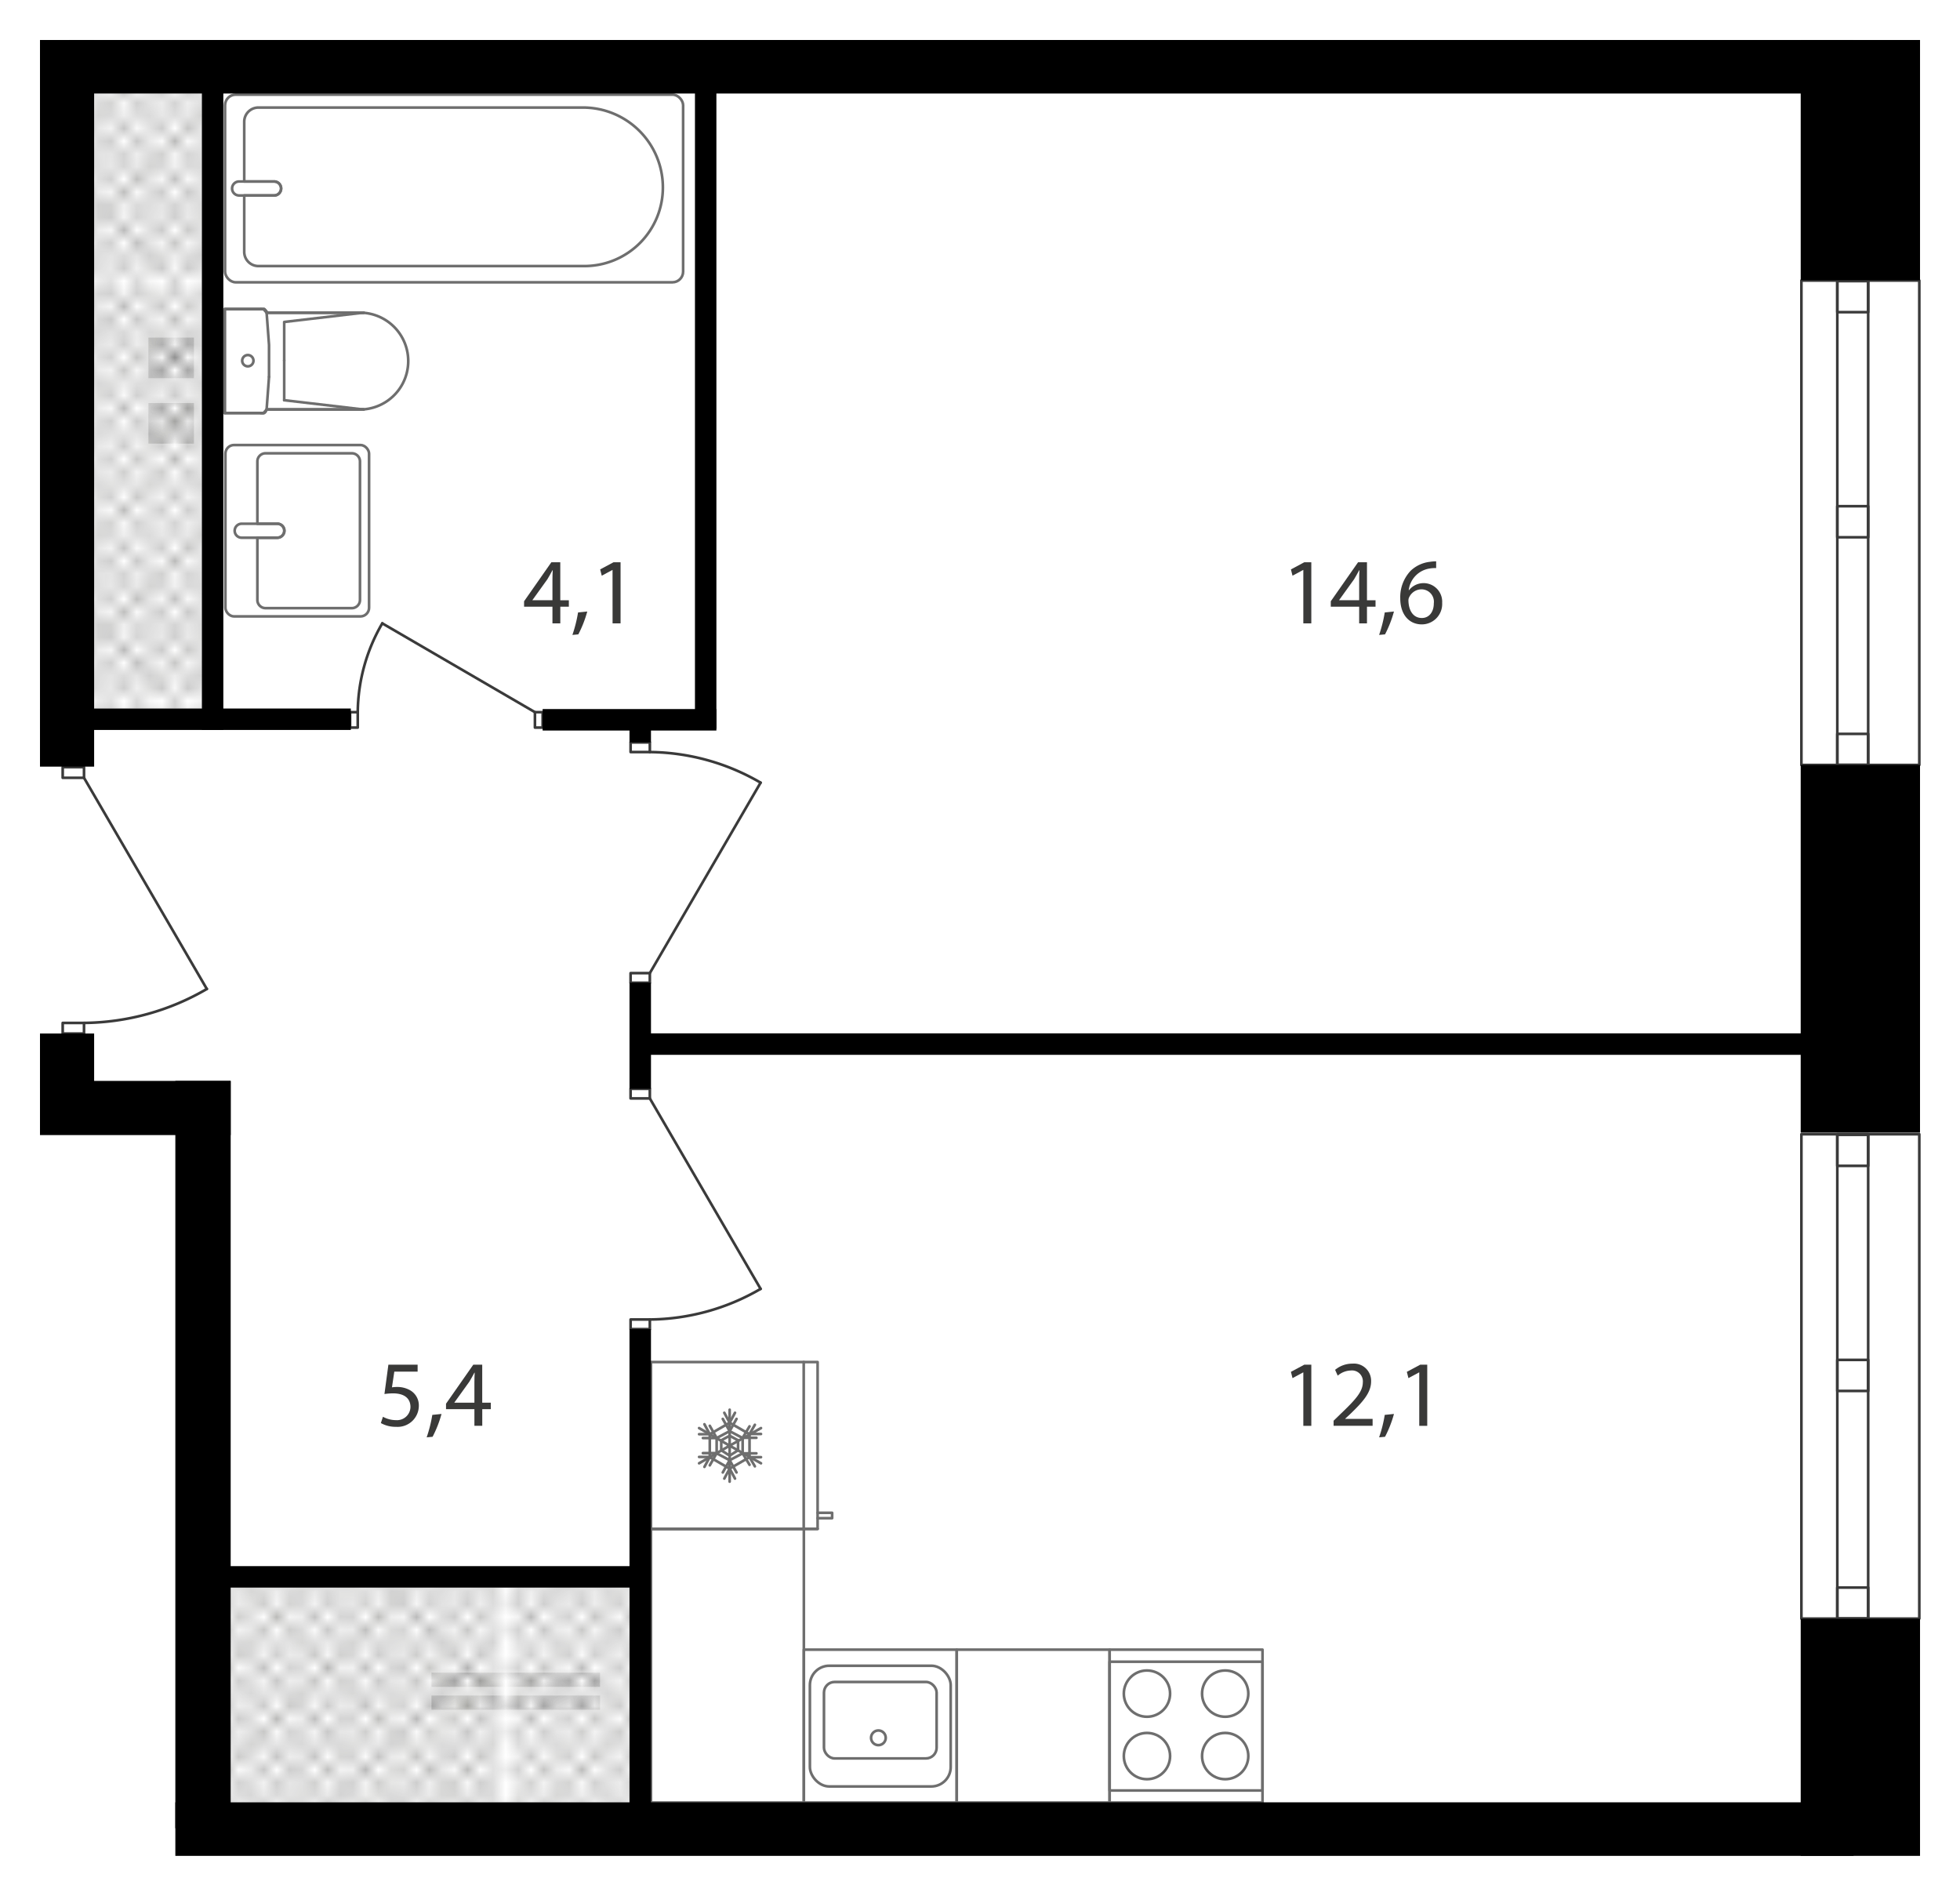 <svg xmlns="http://www.w3.org/2000/svg" xmlns:xlink="http://www.w3.org/1999/xlink" viewBox="0 0 208.455 201.602">
  <defs>
    <style>
      .cls-1, .cls-2, .cls-4, .cls-5 {
        fill: none;
      }

      .cls-2 {
        stroke: #3a3a39;
        stroke-linecap: square;
        stroke-linejoin: bevel;
        stroke-width: 0.15px;
      }

      .cls-3 {
        fill: url(#Diamond);
      }

      .cls-4 {
        stroke: #6e6e6e;
        stroke-width: 0.283px;
      }

      .cls-4, .cls-5 {
        stroke-linecap: round;
        stroke-linejoin: round;
      }

      .cls-5 {
        stroke: #3a3a3a;
        stroke-width: 0.283px;
      }

      .cls-6 {
        fill: #393938;
      }
    </style>
    <pattern id="Diamond" data-name="Diamond" width="35.15" height="32.437" patternTransform="translate(-237.799 -862.416) scale(1.353)" patternUnits="userSpaceOnUse" viewBox="0 0 35.15 32.437">
      <rect class="cls-1" width="35.15" height="32.437"/>
      <g>
        <line class="cls-2" x1="66.235" y1="32.443" x2="35.16" y2="63.519"/>
        <line class="cls-2" x1="63.533" y1="32.443" x2="35.158" y2="60.818"/>
        <line class="cls-2" x1="60.831" y1="32.443" x2="35.156" y2="58.118"/>
        <line class="cls-2" x1="58.129" y1="32.443" x2="35.154" y2="55.418"/>
        <line class="cls-2" x1="55.427" y1="32.443" x2="35.153" y2="52.717"/>
        <line class="cls-2" x1="52.724" y1="32.443" x2="35.151" y2="50.017"/>
        <line class="cls-2" x1="50.022" y1="32.443" x2="35.149" y2="47.316"/>
        <line class="cls-2" x1="47.32" y1="32.443" x2="35.148" y2="44.616"/>
        <line class="cls-2" x1="44.618" y1="32.443" x2="35.146" y2="41.915"/>
        <line class="cls-2" x1="41.916" y1="32.443" x2="35.145" y2="39.215"/>
        <line class="cls-2" x1="39.214" y1="32.443" x2="35.143" y2="36.514"/>
        <line class="cls-2" x1="36.512" y1="32.443" x2="35.141" y2="33.814"/>
      </g>
      <g>
        <line class="cls-2" x1="1.362" y1="32.443" x2="33.788" y2="64.869"/>
        <line class="cls-2" x1="4.064" y1="32.443" x2="35.139" y2="63.519"/>
        <line class="cls-2" x1="6.766" y1="32.443" x2="35.141" y2="60.818"/>
        <line class="cls-2" x1="9.468" y1="32.443" x2="35.143" y2="58.118"/>
        <line class="cls-2" x1="12.171" y1="32.443" x2="35.145" y2="55.417"/>
        <line class="cls-2" x1="14.873" y1="32.443" x2="35.146" y2="52.717"/>
        <line class="cls-2" x1="17.575" y1="32.443" x2="35.148" y2="50.017"/>
        <line class="cls-2" x1="20.277" y1="32.443" x2="35.149" y2="47.316"/>
        <line class="cls-2" x1="22.979" y1="32.443" x2="35.151" y2="44.616"/>
        <line class="cls-2" x1="25.681" y1="32.443" x2="35.152" y2="41.915"/>
        <line class="cls-2" x1="28.383" y1="32.443" x2="35.154" y2="39.215"/>
        <line class="cls-2" x1="31.086" y1="32.443" x2="35.156" y2="36.514"/>
        <line class="cls-2" x1="33.788" y1="32.443" x2="35.158" y2="33.814"/>
        <line class="cls-2" x1="33.788" y1="32.443" x2="1.362" y2="64.869"/>
        <line class="cls-2" x1="31.086" y1="32.443" x2="0.01" y2="63.519"/>
        <line class="cls-2" x1="28.383" y1="32.443" x2="0.008" y2="60.818"/>
        <line class="cls-2" x1="25.681" y1="32.443" x2="0.006" y2="58.118"/>
        <line class="cls-2" x1="22.979" y1="32.443" x2="0.005" y2="55.418"/>
        <line class="cls-2" x1="20.277" y1="32.443" x2="0.003" y2="52.717"/>
        <line class="cls-2" x1="17.575" y1="32.443" x2="0.002" y2="50.017"/>
        <line class="cls-2" x1="14.873" y1="32.443" y2="47.316"/>
        <line class="cls-2" x1="12.171" y1="32.443" x2="-0.001" y2="44.616"/>
        <line class="cls-2" x1="9.468" y1="32.443" x2="-0.003" y2="41.915"/>
        <line class="cls-2" x1="6.766" y1="32.443" x2="-0.005" y2="39.215"/>
        <line class="cls-2" x1="4.064" y1="32.443" x2="-0.007" y2="36.514"/>
        <line class="cls-2" x1="1.362" y1="32.443" x2="-0.008" y2="33.814"/>
      </g>
      <g>
        <line class="cls-2" x1="-31.086" y1="32.443" x2="-0.01" y2="63.519"/>
        <line class="cls-2" x1="-28.383" y1="32.443" x2="-0.009" y2="60.818"/>
        <line class="cls-2" x1="-25.681" y1="32.443" x2="-0.007" y2="58.118"/>
        <line class="cls-2" x1="-22.979" y1="32.443" x2="-0.005" y2="55.417"/>
        <line class="cls-2" x1="-20.277" y1="32.443" x2="-0.004" y2="52.717"/>
        <line class="cls-2" x1="-17.575" y1="32.443" x2="-0.002" y2="50.017"/>
        <line class="cls-2" x1="-14.873" y1="32.443" y2="47.316"/>
        <line class="cls-2" x1="-12.17" y1="32.443" x2="0.001" y2="44.616"/>
        <line class="cls-2" x1="-9.468" y1="32.443" x2="0.003" y2="41.915"/>
        <line class="cls-2" x1="-6.766" y1="32.443" x2="0.005" y2="39.215"/>
        <line class="cls-2" x1="-4.064" y1="32.443" x2="0.006" y2="36.514"/>
        <line class="cls-2" x1="-1.362" y1="32.443" x2="0.009" y2="33.814"/>
      </g>
      <g>
        <line class="cls-2" x1="35.16" y1="1.356" x2="66.235" y2="32.432"/>
        <line class="cls-2" x1="35.158" y1="4.057" x2="63.533" y2="32.432"/>
        <line class="cls-2" x1="35.156" y1="6.757" x2="60.831" y2="32.432"/>
        <line class="cls-2" x1="35.154" y1="9.458" x2="58.129" y2="32.432"/>
        <line class="cls-2" x1="35.153" y1="12.158" x2="55.427" y2="32.432"/>
        <line class="cls-2" x1="35.151" y1="14.859" x2="52.724" y2="32.432"/>
        <line class="cls-2" x1="35.149" y1="17.559" x2="50.022" y2="32.432"/>
        <line class="cls-2" x1="35.148" y1="20.259" x2="47.32" y2="32.432"/>
        <line class="cls-2" x1="35.146" y1="22.96" x2="44.618" y2="32.432"/>
        <line class="cls-2" x1="35.145" y1="25.66" x2="41.916" y2="32.432"/>
        <line class="cls-2" x1="35.143" y1="28.361" x2="39.214" y2="32.432"/>
        <line class="cls-2" x1="35.141" y1="31.061" x2="36.512" y2="32.432"/>
        <line class="cls-2" x1="66.235" y1="0.006" x2="35.16" y2="31.081"/>
        <line class="cls-2" x1="63.533" y1="0.006" x2="35.158" y2="28.381"/>
        <line class="cls-2" x1="60.831" y1="0.006" x2="35.156" y2="25.681"/>
        <line class="cls-2" x1="58.129" y1="0.006" x2="35.154" y2="22.98"/>
        <line class="cls-2" x1="55.427" y1="0.006" x2="35.153" y2="20.279"/>
        <line class="cls-2" x1="52.724" y1="0.006" x2="35.151" y2="17.579"/>
        <line class="cls-2" x1="50.022" y1="0.006" x2="35.149" y2="14.879"/>
        <line class="cls-2" x1="47.32" y1="0.006" x2="35.148" y2="12.179"/>
        <line class="cls-2" x1="44.618" y1="0.006" x2="35.146" y2="9.478"/>
        <line class="cls-2" x1="41.916" y1="0.006" x2="35.145" y2="6.777"/>
        <line class="cls-2" x1="39.214" y1="0.006" x2="35.143" y2="4.077"/>
        <line class="cls-2" x1="36.512" y1="0.006" x2="35.141" y2="1.377"/>
      </g>
      <g>
        <line class="cls-2" x1="1.362" y1="0.006" x2="33.788" y2="32.432"/>
        <line class="cls-2" x1="0.01" y1="1.356" x2="31.086" y2="32.432"/>
        <line class="cls-2" x1="0.008" y1="4.057" x2="28.383" y2="32.432"/>
        <line class="cls-2" x1="0.006" y1="6.757" x2="25.681" y2="32.432"/>
        <line class="cls-2" x1="0.005" y1="9.458" x2="22.979" y2="32.432"/>
        <line class="cls-2" x1="0.003" y1="12.158" x2="20.277" y2="32.432"/>
        <line class="cls-2" x1="0.002" y1="14.859" x2="17.575" y2="32.432"/>
        <line class="cls-2" y1="17.559" x2="14.873" y2="32.432"/>
        <line class="cls-2" x1="-0.001" y1="20.259" x2="12.171" y2="32.432"/>
        <line class="cls-2" x1="-0.003" y1="22.96" x2="9.468" y2="32.432"/>
        <line class="cls-2" x1="-0.005" y1="25.66" x2="6.766" y2="32.432"/>
        <line class="cls-2" x1="-0.007" y1="28.361" x2="4.064" y2="32.432"/>
        <line class="cls-2" x1="-0.008" y1="31.061" x2="1.362" y2="32.432"/>
        <line class="cls-2" x1="4.064" y1="0.006" x2="35.139" y2="31.081"/>
        <line class="cls-2" x1="6.766" y1="0.006" x2="35.141" y2="28.381"/>
        <line class="cls-2" x1="9.468" y1="0.006" x2="35.143" y2="25.681"/>
        <line class="cls-2" x1="12.171" y1="0.006" x2="35.145" y2="22.98"/>
        <line class="cls-2" x1="14.873" y1="0.006" x2="35.146" y2="20.279"/>
        <line class="cls-2" x1="17.575" y1="0.006" x2="35.148" y2="17.579"/>
        <line class="cls-2" x1="20.277" y1="0.006" x2="35.149" y2="14.879"/>
        <line class="cls-2" x1="22.979" y1="0.006" x2="35.151" y2="12.178"/>
        <line class="cls-2" x1="25.681" y1="0.006" x2="35.152" y2="9.478"/>
        <line class="cls-2" x1="28.383" y1="0.006" x2="35.154" y2="6.777"/>
        <line class="cls-2" x1="31.086" y1="0.006" x2="35.156" y2="4.077"/>
        <line class="cls-2" x1="33.788" y1="0.006" x2="35.158" y2="1.376"/>
        <line class="cls-2" x1="33.788" y1="0.006" x2="1.362" y2="32.432"/>
        <line class="cls-2" x1="31.086" y1="0.006" x2="0.01" y2="31.081"/>
        <line class="cls-2" x1="28.383" y1="0.006" x2="0.008" y2="28.381"/>
        <line class="cls-2" x1="25.681" y1="0.006" x2="0.006" y2="25.681"/>
        <line class="cls-2" x1="22.979" y1="0.006" x2="0.005" y2="22.98"/>
        <line class="cls-2" x1="20.277" y1="0.006" x2="0.003" y2="20.279"/>
        <line class="cls-2" x1="17.575" y1="0.006" x2="0.002" y2="17.579"/>
        <line class="cls-2" x1="14.873" y1="0.006" y2="14.879"/>
        <line class="cls-2" x1="12.171" y1="0.006" x2="-0.001" y2="12.179"/>
        <line class="cls-2" x1="9.468" y1="0.006" x2="-0.003" y2="9.478"/>
        <line class="cls-2" x1="6.766" y1="0.006" x2="-0.005" y2="6.777"/>
        <line class="cls-2" x1="4.064" y1="0.006" x2="-0.007" y2="4.077"/>
        <line class="cls-2" x1="1.362" y1="0.006" x2="-0.008" y2="1.377"/>
        <line class="cls-2" x1="35.139" y1="1.356" x2="4.064" y2="32.432"/>
        <line class="cls-2" x1="35.141" y1="4.057" x2="6.766" y2="32.432"/>
        <line class="cls-2" x1="35.143" y1="6.757" x2="9.468" y2="32.432"/>
        <line class="cls-2" x1="35.145" y1="9.458" x2="12.171" y2="32.432"/>
        <line class="cls-2" x1="35.146" y1="12.158" x2="14.873" y2="32.432"/>
        <line class="cls-2" x1="35.148" y1="14.859" x2="17.575" y2="32.432"/>
        <line class="cls-2" x1="35.149" y1="17.559" x2="20.277" y2="32.432"/>
        <line class="cls-2" x1="35.151" y1="20.26" x2="22.979" y2="32.432"/>
        <line class="cls-2" x1="35.152" y1="22.96" x2="25.681" y2="32.432"/>
        <line class="cls-2" x1="35.154" y1="25.66" x2="28.383" y2="32.432"/>
        <line class="cls-2" x1="35.156" y1="28.361" x2="31.086" y2="32.432"/>
        <line class="cls-2" x1="35.158" y1="31.062" x2="33.788" y2="32.432"/>
      </g>
      <g>
        <line class="cls-2" x1="-31.086" y1="0.006" x2="-0.01" y2="31.081"/>
        <line class="cls-2" x1="-28.383" y1="0.006" x2="-0.009" y2="28.381"/>
        <line class="cls-2" x1="-25.681" y1="0.006" x2="-0.007" y2="25.681"/>
        <line class="cls-2" x1="-22.979" y1="0.006" x2="-0.005" y2="22.98"/>
        <line class="cls-2" x1="-20.277" y1="0.006" x2="-0.004" y2="20.279"/>
        <line class="cls-2" x1="-17.575" y1="0.006" x2="-0.002" y2="17.579"/>
        <line class="cls-2" x1="-14.873" y1="0.006" y2="14.879"/>
        <line class="cls-2" x1="-12.17" y1="0.006" x2="0.001" y2="12.178"/>
        <line class="cls-2" x1="-9.468" y1="0.006" x2="0.003" y2="9.478"/>
        <line class="cls-2" x1="-6.766" y1="0.006" x2="0.005" y2="6.777"/>
        <line class="cls-2" x1="-4.064" y1="0.006" x2="0.006" y2="4.077"/>
        <line class="cls-2" x1="-1.362" y1="0.006" x2="0.009" y2="1.376"/>
        <line class="cls-2" x1="-0.01" y1="1.356" x2="-31.086" y2="32.432"/>
        <line class="cls-2" x1="-0.009" y1="4.057" x2="-28.383" y2="32.432"/>
        <line class="cls-2" x1="-0.007" y1="6.757" x2="-25.681" y2="32.432"/>
        <line class="cls-2" x1="-0.005" y1="9.458" x2="-22.979" y2="32.432"/>
        <line class="cls-2" x1="-0.004" y1="12.158" x2="-20.277" y2="32.432"/>
        <line class="cls-2" x1="-0.002" y1="14.859" x2="-17.575" y2="32.432"/>
        <line class="cls-2" y1="17.559" x2="-14.873" y2="32.432"/>
        <line class="cls-2" x1="0.001" y1="20.26" x2="-12.17" y2="32.432"/>
        <line class="cls-2" x1="0.003" y1="22.96" x2="-9.468" y2="32.432"/>
        <line class="cls-2" x1="0.005" y1="25.66" x2="-6.766" y2="32.432"/>
        <line class="cls-2" x1="0.006" y1="28.361" x2="-4.064" y2="32.432"/>
        <line class="cls-2" x1="0.009" y1="31.062" x2="-1.362" y2="32.432"/>
      </g>
      <g>
        <line class="cls-2" x1="35.16" y1="-31.081" x2="66.235" y2="-0.006"/>
        <line class="cls-2" x1="35.158" y1="-28.38" x2="63.533" y2="-0.006"/>
        <line class="cls-2" x1="35.156" y1="-25.68" x2="60.831" y2="-0.006"/>
        <line class="cls-2" x1="35.154" y1="-22.98" x2="58.129" y2="-0.006"/>
        <line class="cls-2" x1="35.153" y1="-20.279" x2="55.427" y2="-0.006"/>
        <line class="cls-2" x1="35.151" y1="-17.578" x2="52.724" y2="-0.006"/>
        <line class="cls-2" x1="35.149" y1="-14.879" x2="50.022" y2="-0.006"/>
        <line class="cls-2" x1="35.148" y1="-12.178" x2="47.32" y2="-0.006"/>
        <line class="cls-2" x1="35.146" y1="-9.477" x2="44.618" y2="-0.006"/>
        <line class="cls-2" x1="35.145" y1="-6.777" x2="41.916" y2="-0.006"/>
        <line class="cls-2" x1="35.143" y1="-4.077" x2="39.214" y2="-0.006"/>
        <line class="cls-2" x1="35.141" y1="-1.376" x2="36.512" y2="-0.006"/>
      </g>
      <g>
        <line class="cls-2" x1="1.362" y1="-32.432" x2="33.788" y2="-0.006"/>
        <line class="cls-2" x1="0.01" y1="-31.081" x2="31.086" y2="-0.006"/>
        <line class="cls-2" x1="0.008" y1="-28.38" x2="28.383" y2="-0.006"/>
        <line class="cls-2" x1="0.006" y1="-25.68" x2="25.681" y2="-0.006"/>
        <line class="cls-2" x1="0.005" y1="-22.98" x2="22.979" y2="-0.006"/>
        <line class="cls-2" x1="0.003" y1="-20.279" x2="20.277" y2="-0.006"/>
        <line class="cls-2" x1="0.002" y1="-17.578" x2="17.575" y2="-0.006"/>
        <line class="cls-2" y1="-14.879" x2="14.873" y2="-0.006"/>
        <line class="cls-2" x1="-0.001" y1="-12.178" x2="12.171" y2="-0.006"/>
        <line class="cls-2" x1="-0.003" y1="-9.477" x2="9.468" y2="-0.006"/>
        <line class="cls-2" x1="-0.005" y1="-6.777" x2="6.766" y2="-0.006"/>
        <line class="cls-2" x1="-0.007" y1="-4.077" x2="4.064" y2="-0.006"/>
        <line class="cls-2" x1="-0.008" y1="-1.376" x2="1.362" y2="-0.006"/>
        <line class="cls-2" x1="33.788" y1="-32.432" x2="1.362" y2="-0.006"/>
        <line class="cls-2" x1="35.139" y1="-31.081" x2="4.064" y2="-0.006"/>
        <line class="cls-2" x1="35.141" y1="-28.38" x2="6.766" y2="-0.006"/>
        <line class="cls-2" x1="35.143" y1="-25.68" x2="9.468" y2="-0.006"/>
        <line class="cls-2" x1="35.145" y1="-22.98" x2="12.171" y2="-0.006"/>
        <line class="cls-2" x1="35.146" y1="-20.279" x2="14.873" y2="-0.006"/>
        <line class="cls-2" x1="35.148" y1="-17.578" x2="17.575" y2="-0.006"/>
        <line class="cls-2" x1="35.149" y1="-14.879" x2="20.277" y2="-0.006"/>
        <line class="cls-2" x1="35.151" y1="-12.178" x2="22.979" y2="-0.006"/>
        <line class="cls-2" x1="35.152" y1="-9.477" x2="25.681" y2="-0.006"/>
        <line class="cls-2" x1="35.154" y1="-6.777" x2="28.383" y2="-0.006"/>
        <line class="cls-2" x1="35.156" y1="-4.077" x2="31.086" y2="-0.006"/>
        <line class="cls-2" x1="35.158" y1="-1.376" x2="33.788" y2="-0.006"/>
      </g>
      <g>
        <line class="cls-2" x1="-0.01" y1="-31.081" x2="-31.086" y2="-0.006"/>
        <line class="cls-2" x1="-0.009" y1="-28.38" x2="-28.383" y2="-0.006"/>
        <line class="cls-2" x1="-0.007" y1="-25.68" x2="-25.681" y2="-0.006"/>
        <line class="cls-2" x1="-0.005" y1="-22.98" x2="-22.979" y2="-0.006"/>
        <line class="cls-2" x1="-0.004" y1="-20.279" x2="-20.277" y2="-0.006"/>
        <line class="cls-2" x1="-0.002" y1="-17.578" x2="-17.575" y2="-0.006"/>
        <line class="cls-2" y1="-14.879" x2="-14.873" y2="-0.006"/>
        <line class="cls-2" x1="0.001" y1="-12.178" x2="-12.17" y2="-0.006"/>
        <line class="cls-2" x1="0.003" y1="-9.477" x2="-9.468" y2="-0.006"/>
        <line class="cls-2" x1="0.005" y1="-6.777" x2="-6.766" y2="-0.006"/>
        <line class="cls-2" x1="0.006" y1="-4.077" x2="-4.064" y2="-0.006"/>
        <line class="cls-2" x1="0.009" y1="-1.376" x2="-1.362" y2="-0.006"/>
      </g>
    </pattern>
  </defs>
  <title>1_6_10_plan</title>
  <g id="Техзоны">
    <g>
      <polygon class="cls-3" points="66.95 191.655 66.95 168.796 24.535 168.796 24.535 191.655 66.95 191.655"/>
      <polygon class="cls-3" points="63.817 181.809 63.817 180.301 45.889 180.301 45.889 181.809 63.817 181.809"/>
      <polygon class="cls-3" points="63.817 179.377 63.817 177.868 45.889 177.868 45.889 179.377 63.817 179.377"/>
    </g>
    <g>
      <polygon class="cls-3" points="21.472 75.342 21.472 9.946 10.012 9.946 10.012 75.342 21.472 75.342"/>
      <polygon class="cls-3" points="20.626 47.174 20.626 42.858 15.782 42.858 15.782 47.174 20.626 47.174"/>
      <polygon class="cls-3" points="20.626 40.216 20.626 35.9 15.782 35.9 15.782 40.216 20.626 40.216"/>
    </g>
  </g>
  <g id="СУ">
    <g>
      <rect class="cls-4" x="23.975" y="47.324" width="15.278" height="18.225" rx="0.919" ry="0.919" transform="translate(63.227 112.872) rotate(180)"/>
      <path class="cls-4" d="M30.252,56.436a.743.743,0,0,1-.742.743H27.373V63.8a.869.869,0,0,0,.868.869h9.175a.869.869,0,0,0,.869-.869V49.07a.868.868,0,0,0-.869-.868H28.241a.868.868,0,0,0-.868.868v6.624H29.51A.742.742,0,0,1,30.252,56.436Z"/>
      <path class="cls-4" d="M25.73,57.179h3.78a.743.743,0,0,0,0-1.485H25.73a.743.743,0,1,0,0,1.485Z"/>
    </g>
    <g>
      <path class="cls-4" d="M27.044,19.3h2.137a.743.743,0,0,1,0,1.485H25.975v6a1.509,1.509,0,0,0,1.509,1.508H62.145A8.351,8.351,0,0,0,70.5,19.936a8.5,8.5,0,0,0-8.5-8.5H27.484a1.509,1.509,0,0,0-1.509,1.509V19.3Z"/>
      <path class="cls-4" d="M25.4,19.3h3.78a.743.743,0,0,1,0,1.485H25.4a.743.743,0,0,1,0-1.485Z"/>
      <rect class="cls-4" x="23.935" y="10.062" width="48.718" height="19.956" rx="1.134" ry="1.134" transform="translate(96.588 40.081) rotate(180)"/>
    </g>
    <g>
      <path class="cls-4" d="M28.019,43.922l.337-.373H38.573v-.012a5.149,5.149,0,0,0,0-10.28v-.012H28.356l-.337-.373H23.894v11.05Z"/>
      <line class="cls-4" x1="28.364" y1="33.245" x2="38.669" y2="33.245"/>
      <polyline class="cls-4" points="27.743 32.872 23.894 32.872 23.894 43.922"/>
      <line class="cls-4" x1="30.226" y1="38.335" x2="30.226" y2="42.556"/>
      <polyline class="cls-4" points="38.669 33.245 30.226 34.238 30.226 38.335"/>
      <line class="cls-4" x1="38.669" y1="43.549" x2="30.226" y2="42.556"/>
      <line class="cls-4" x1="28.364" y1="43.549" x2="38.669" y2="43.549"/>
      <polyline class="cls-4" points="27.743 43.922 27.867 43.922 27.991 43.922 28.115 43.922 28.24 43.798 28.364 43.549 28.364 43.425 28.612 40.073"/>
      <polyline class="cls-4" points="28.612 40.073 28.612 36.678 28.364 33.363 28.364 33.24 28.24 32.995 28.115 32.872 27.991 32.872 27.867 32.872 27.743 32.872"/>
      <circle class="cls-4" cx="26.358" cy="38.355" r="0.601"/>
      <polyline class="cls-4" points="38.669 43.549 28.364 43.549 38.59 43.549"/>
      <line class="cls-4" x1="38.669" y1="33.245" x2="28.364" y2="33.245"/>
      <polyline class="cls-4" points="23.894 43.781 23.894 32.872 28.115 32.872 28.452 33.245"/>
      <polyline class="cls-4" points="27.743 43.922 23.894 43.922 27.991 43.922"/>
    </g>
  </g>
  <g id="Кухни">
    <g>
      <rect class="cls-4" x="101.754" y="175.421" width="16.26" height="16.26" transform="translate(219.768 367.102) rotate(180)"/>
      <rect class="cls-4" x="69.234" y="162.579" width="16.26" height="29.102" transform="translate(154.728 354.26) rotate(180)"/>
      <g>
        <rect class="cls-4" x="118.014" y="175.421" width="16.26" height="16.26" transform="translate(252.288 367.102) rotate(180)"/>
        <rect class="cls-4" x="118.014" y="176.705" width="16.26" height="13.693" transform="translate(252.288 367.102) rotate(180)"/>
        <circle class="cls-4" cx="130.304" cy="186.738" r="2.46"/>
        <circle class="cls-4" cx="121.984" cy="186.738" r="2.46"/>
        <circle class="cls-4" cx="130.304" cy="180.097" r="2.46"/>
        <circle class="cls-4" cx="121.984" cy="180.097" r="2.46"/>
      </g>
      <g>
        <rect class="cls-4" x="85.494" y="175.421" width="16.26" height="16.26" transform="translate(187.248 367.102) rotate(180)"/>
        <g>
          <rect class="cls-4" x="86.136" y="177.133" width="14.976" height="12.837" rx="2.061" ry="2.061" transform="translate(187.248 367.102) rotate(180)"/>
          <rect class="cls-4" x="87.633" y="178.857" width="11.982" height="8.13" rx="1.134" ry="1.134" transform="translate(187.248 365.844) rotate(180)"/>
        </g>
        <path class="cls-4" d="M93.422,184.018a.778.778,0,1,1-.778.778A.778.778,0,0,1,93.422,184.018Z"/>
      </g>
      <g>
        <line class="cls-4" x1="86.957" y1="162.579" x2="69.234" y2="162.579"/>
        <polyline class="cls-4" points="77.602 154.79 78.496 154.22 78.496 153.162 77.602 152.674 76.708 153.162 76.708 154.22 77.602 154.79"/>
        <line class="cls-4" x1="75.488" y1="152.511" x2="74.35" y2="152.511"/>
        <polyline class="cls-4" points="78.984 154.546 79.716 155.766 78.984 154.546 80.447 154.546"/>
        <polyline class="cls-4" points="77.602 155.278 76.87 156.58 77.602 155.278 78.334 156.58"/>
        <polyline class="cls-4" points="79.716 154.952 80.285 155.929 79.716 154.952 80.935 154.952"/>
        <polyline class="cls-4" points="77.602 152.186 78.334 150.883 77.602 152.186 76.87 150.883"/>
        <polyline class="cls-4" points="78.171 150.232 77.602 151.29 77.033 150.232"/>
        <polyline class="cls-4" points="78.171 157.231 77.602 156.173 77.033 157.231"/>
        <polyline class="cls-4" points="77.602 149.907 77.602 157.557 77.602 153.732 80.935 155.604 77.602 153.732 80.935 151.86 77.602 153.732 74.35 151.86 77.602 153.732 74.35 155.604"/>
        <polyline class="cls-4" points="77.602 156.173 79.716 154.952 79.716 152.511 77.602 151.29 75.488 152.511 75.488 154.952 77.602 156.173"/>
        <polyline class="cls-4" points="77.602 155.278 78.984 154.546 78.984 152.918 77.602 152.186 76.22 152.918 76.22 154.546 77.602 155.278"/>
        <polyline class="cls-4" points="76.22 152.918 75.488 151.616 76.22 152.918 74.756 152.918"/>
        <line class="cls-4" x1="75.488" y1="152.511" x2="74.919" y2="151.453"/>
        <line class="cls-4" x1="75.488" y1="154.929" x2="74.35" y2="154.929"/>
        <polyline class="cls-4" points="78.984 152.895 79.716 151.674 78.984 152.895 80.447 152.895"/>
        <polyline class="cls-4" points="79.716 152.488 80.285 151.511 79.716 152.488 80.935 152.488"/>
        <polyline class="cls-4" points="76.22 154.522 75.488 155.824 76.22 154.522 74.756 154.522"/>
        <line class="cls-4" x1="75.488" y1="154.929" x2="74.919" y2="155.987"/>
        <polyline class="cls-4" points="86.957 144.838 69.234 144.838 69.234 162.579 86.957 162.579 86.957 144.838 69.234 144.838"/>
        <polyline class="cls-4" points="86.957 161.44 88.501 161.44 88.501 160.87 86.957 160.87"/>
        <line class="cls-4" x1="85.48" y1="144.838" x2="85.48" y2="162.579"/>
      </g>
    </g>
  </g>
  <g id="Окна">
    <rect class="cls-5" x="172.103" y="140.097" width="51.51" height="12.54" transform="translate(51.49 344.225) rotate(-90)"/>
    <rect class="cls-5" x="171.293" y="144.726" width="51.51" height="3.283" transform="translate(50.68 343.415) rotate(-90)"/>
    <rect class="cls-5" x="195.397" y="168.83" width="3.302" height="3.283" transform="translate(26.576 367.519) rotate(-90)"/>
    <rect class="cls-5" x="195.397" y="120.68" width="3.302" height="3.283" transform="translate(74.726 319.37) rotate(-90)"/>
    <rect class="cls-5" x="195.397" y="144.62" width="3.302" height="3.283" transform="translate(50.786 343.309) rotate(-90)"/>
    <rect class="cls-5" x="172.103" y="49.317" width="51.51" height="12.54" transform="translate(142.27 253.445) rotate(-90)"/>
    <rect class="cls-5" x="171.293" y="53.946" width="51.51" height="3.283" transform="translate(141.46 252.635) rotate(-90)"/>
    <rect class="cls-5" x="195.397" y="78.05" width="3.302" height="3.283" transform="translate(117.356 276.739) rotate(-90)"/>
    <rect class="cls-5" x="195.397" y="29.9" width="3.302" height="3.283" transform="translate(165.506 228.59) rotate(-90)"/>
    <rect class="cls-5" x="195.397" y="53.84" width="3.302" height="3.283" transform="translate(141.566 252.53) rotate(-90)"/>
    <g>
      <path class="cls-5" d="M40.658,66.287a19.065,19.065,0,0,0-2.61,9.444"/>
      <rect class="cls-5" x="37.229" y="75.731" width="0.819" height="1.639"/>
      <rect class="cls-5" x="56.893" y="75.731" width="0.819" height="1.639"/>
      <line class="cls-5" x1="56.893" y1="75.732" x2="40.658" y2="66.287"/>
    </g>
    <g>
      <path class="cls-5" d="M80.893,137.057a23.779,23.779,0,0,1-11.781,3.256"/>
      <rect class="cls-5" x="67.068" y="140.313" width="2.045" height="1.021"/>
      <rect class="cls-5" x="67.067" y="115.782" width="2.045" height="1.021"/>
      <line class="cls-5" x1="69.112" y1="116.804" x2="80.893" y2="137.057"/>
    </g>
    <g>
      <path class="cls-5" d="M80.893,83.228a23.779,23.779,0,0,0-11.781-3.256"/>
      <rect class="cls-5" x="67.068" y="78.951" width="2.045" height="1.021"/>
      <rect class="cls-5" x="67.067" y="103.481" width="2.045" height="1.021"/>
      <line class="cls-5" x1="69.112" y1="103.481" x2="80.893" y2="83.228"/>
    </g>
    <g>
      <path class="cls-5" d="M22,105.165a26.368,26.368,0,0,1-13.061,3.61"/>
      <rect class="cls-5" x="6.668" y="108.775" width="2.267" height="1.132"/>
      <rect class="cls-5" x="6.668" y="81.578" width="2.267" height="1.132"/>
      <line class="cls-5" x1="8.934" y1="82.711" x2="21.996" y2="105.165"/>
    </g>
  </g>
  <g id="Площади">
    <g>
      <path class="cls-6" d="M138.614,60.61h-.021l-1.129.61-.169-.67,1.419-.759h.749v6.5h-.849Z"/>
      <path class="cls-6" d="M144.553,66.287V64.518h-3.018v-.579l2.9-4.148h.949v4.038h.91v.689h-.91v1.769Zm0-2.458V61.66q0-.51.03-1.02h-.03c-.2.38-.36.66-.54.96l-1.589,2.209v.02Z"/>
      <path class="cls-6" d="M146.674,67.517a14.376,14.376,0,0,0,.6-2.389l.98-.1a12.179,12.179,0,0,1-.95,2.429Z"/>
      <path class="cls-6" d="M152.742,60.41a3.239,3.239,0,0,0-.659.04,2.64,2.64,0,0,0-2.259,2.309h.03a1.979,1.979,0,0,1,3.527,1.35,2.171,2.171,0,0,1-2.158,2.288c-1.389,0-2.3-1.079-2.3-2.768a4.084,4.084,0,0,1,1.1-2.929,3.543,3.543,0,0,1,2.079-.959,4.225,4.225,0,0,1,.64-.05Zm-.25,3.748a1.32,1.32,0,0,0-1.339-1.489,1.449,1.449,0,0,0-1.26.8.756.756,0,0,0-.1.39c.02,1.069.509,1.858,1.429,1.858C151.982,65.717,152.492,65.088,152.492,64.158Z"/>
    </g>
    <g>
      <path class="cls-6" d="M138.614,145.939h-.02l-1.13.609-.169-.669,1.419-.76h.75v6.5h-.85Z"/>
      <path class="cls-6" d="M141.835,151.616v-.54l.689-.67c1.659-1.579,2.408-2.418,2.419-3.4a1.159,1.159,0,0,0-1.29-1.269,2.215,2.215,0,0,0-1.379.55l-.279-.62a2.849,2.849,0,0,1,1.839-.66,1.829,1.829,0,0,1,1.989,1.89c0,1.2-.87,2.168-2.239,3.487l-.52.48v.02h2.919v.73Z"/>
      <path class="cls-6" d="M146.674,152.845a14.193,14.193,0,0,0,.6-2.388l.981-.1a12.163,12.163,0,0,1-.951,2.428Z"/>
      <path class="cls-6" d="M150.944,145.939h-.021l-1.129.609-.17-.669,1.42-.76h.749v6.5h-.849Z"/>
    </g>
    <g>
      <path class="cls-6" d="M44.416,145.859H41.937l-.25,1.669a3.471,3.471,0,0,1,.529-.04,2.747,2.747,0,0,1,1.4.35,1.852,1.852,0,0,1,.93,1.669,2.255,2.255,0,0,1-2.419,2.219,3.182,3.182,0,0,1-1.62-.4l.22-.67a2.914,2.914,0,0,0,1.39.36,1.433,1.433,0,0,0,1.539-1.409c-.01-.84-.569-1.439-1.869-1.439a6.738,6.738,0,0,0-.9.07l.42-3.119h3.109Z"/>
      <path class="cls-6" d="M45.378,152.845a14.489,14.489,0,0,0,.6-2.388l.98-.1a12.168,12.168,0,0,1-.95,2.428Z"/>
      <path class="cls-6" d="M50.456,151.616v-1.769H47.437v-.58l2.9-4.148h.95v4.038H52.2v.69h-.909v1.769Zm0-2.459v-2.169c0-.339.009-.679.03-1.019h-.03c-.2.38-.36.66-.54.959l-1.589,2.209v.02Z"/>
    </g>
    <g>
      <path class="cls-6" d="M58.756,66.287V64.518H55.738v-.579l2.9-4.148h.95v4.038H60.5v.689h-.909v1.769Zm0-2.458V61.66q0-.51.03-1.02h-.03c-.2.38-.36.66-.54.96l-1.588,2.209v.02Z"/>
      <path class="cls-6" d="M60.878,67.517a14.477,14.477,0,0,0,.6-2.389l.98-.1a12.179,12.179,0,0,1-.95,2.429Z"/>
      <path class="cls-6" d="M65.146,60.61h-.019L64,61.22l-.17-.67,1.419-.759H66v6.5h-.85Z"/>
    </g>
  </g>
  <g id="Стены">
    <rect x="185.255" y="178.401" width="25.205" height="12.691" transform="translate(382.605 -13.111) rotate(90)"/>
    <rect x="178.309" y="94.546" width="39.098" height="12.691" transform="translate(298.749 -96.966) rotate(90)"/>
    <rect x="185.082" y="10.681" width="25.55" height="12.691" transform="translate(214.885 -180.83) rotate(90)"/>
    <rect x="-18.143" y="151.735" width="79.47" height="5.885" transform="translate(176.269 133.085) rotate(90)"/>
    <rect x="11.513" y="107.681" width="5.76" height="20.283" transform="translate(132.216 103.429) rotate(90)"/>
    <rect x="19.642" y="59.952" width="2.28" height="33.06" transform="translate(-55.7 97.264) rotate(-90)"/>
    <rect x="21.472" y="6.41" width="2.28" height="71.212" transform="translate(45.224 84.033) rotate(180)"/>
    <rect x="73.912" y="6.41" width="2.28" height="71.092" transform="translate(150.104 83.913) rotate(180)"/>
    <rect x="4.252" y="109.902" width="5.76" height="5.76" transform="translate(119.914 105.65) rotate(90)"/>
    <rect x="-31.503" y="40.007" width="77.27" height="5.76" transform="translate(50.019 35.755) rotate(90)"/>
    <rect x="7.312" y="4.252" width="189.819" height="5.694" transform="translate(204.443 14.198) rotate(180)"/>
    <rect x="18.649" y="191.655" width="178.482" height="5.694" transform="translate(215.78 389.005) rotate(180)"/>
    <rect x="57.712" y="75.401" width="18.48" height="2.284" transform="translate(133.904 153.085) rotate(180)"/>
    <rect x="22.012" y="166.541" width="46.5" height="2.284" transform="translate(90.524 335.365) rotate(180)"/>
    <rect x="41.129" y="167.163" width="53.925" height="2.284" transform="translate(-100.213 236.397) rotate(-90)"/>
    <rect x="62.452" y="109.001" width="11.28" height="2.284" transform="translate(-42.05 178.234) rotate(-90)"/>
    <rect x="66.674" y="76.383" width="2.835" height="2.284" transform="translate(-9.433 145.617) rotate(-90)"/>
    <rect x="68.604" y="109.886" width="123.748" height="2.284" transform="translate(260.956 222.055) rotate(180)"/>
  </g>
</svg>
